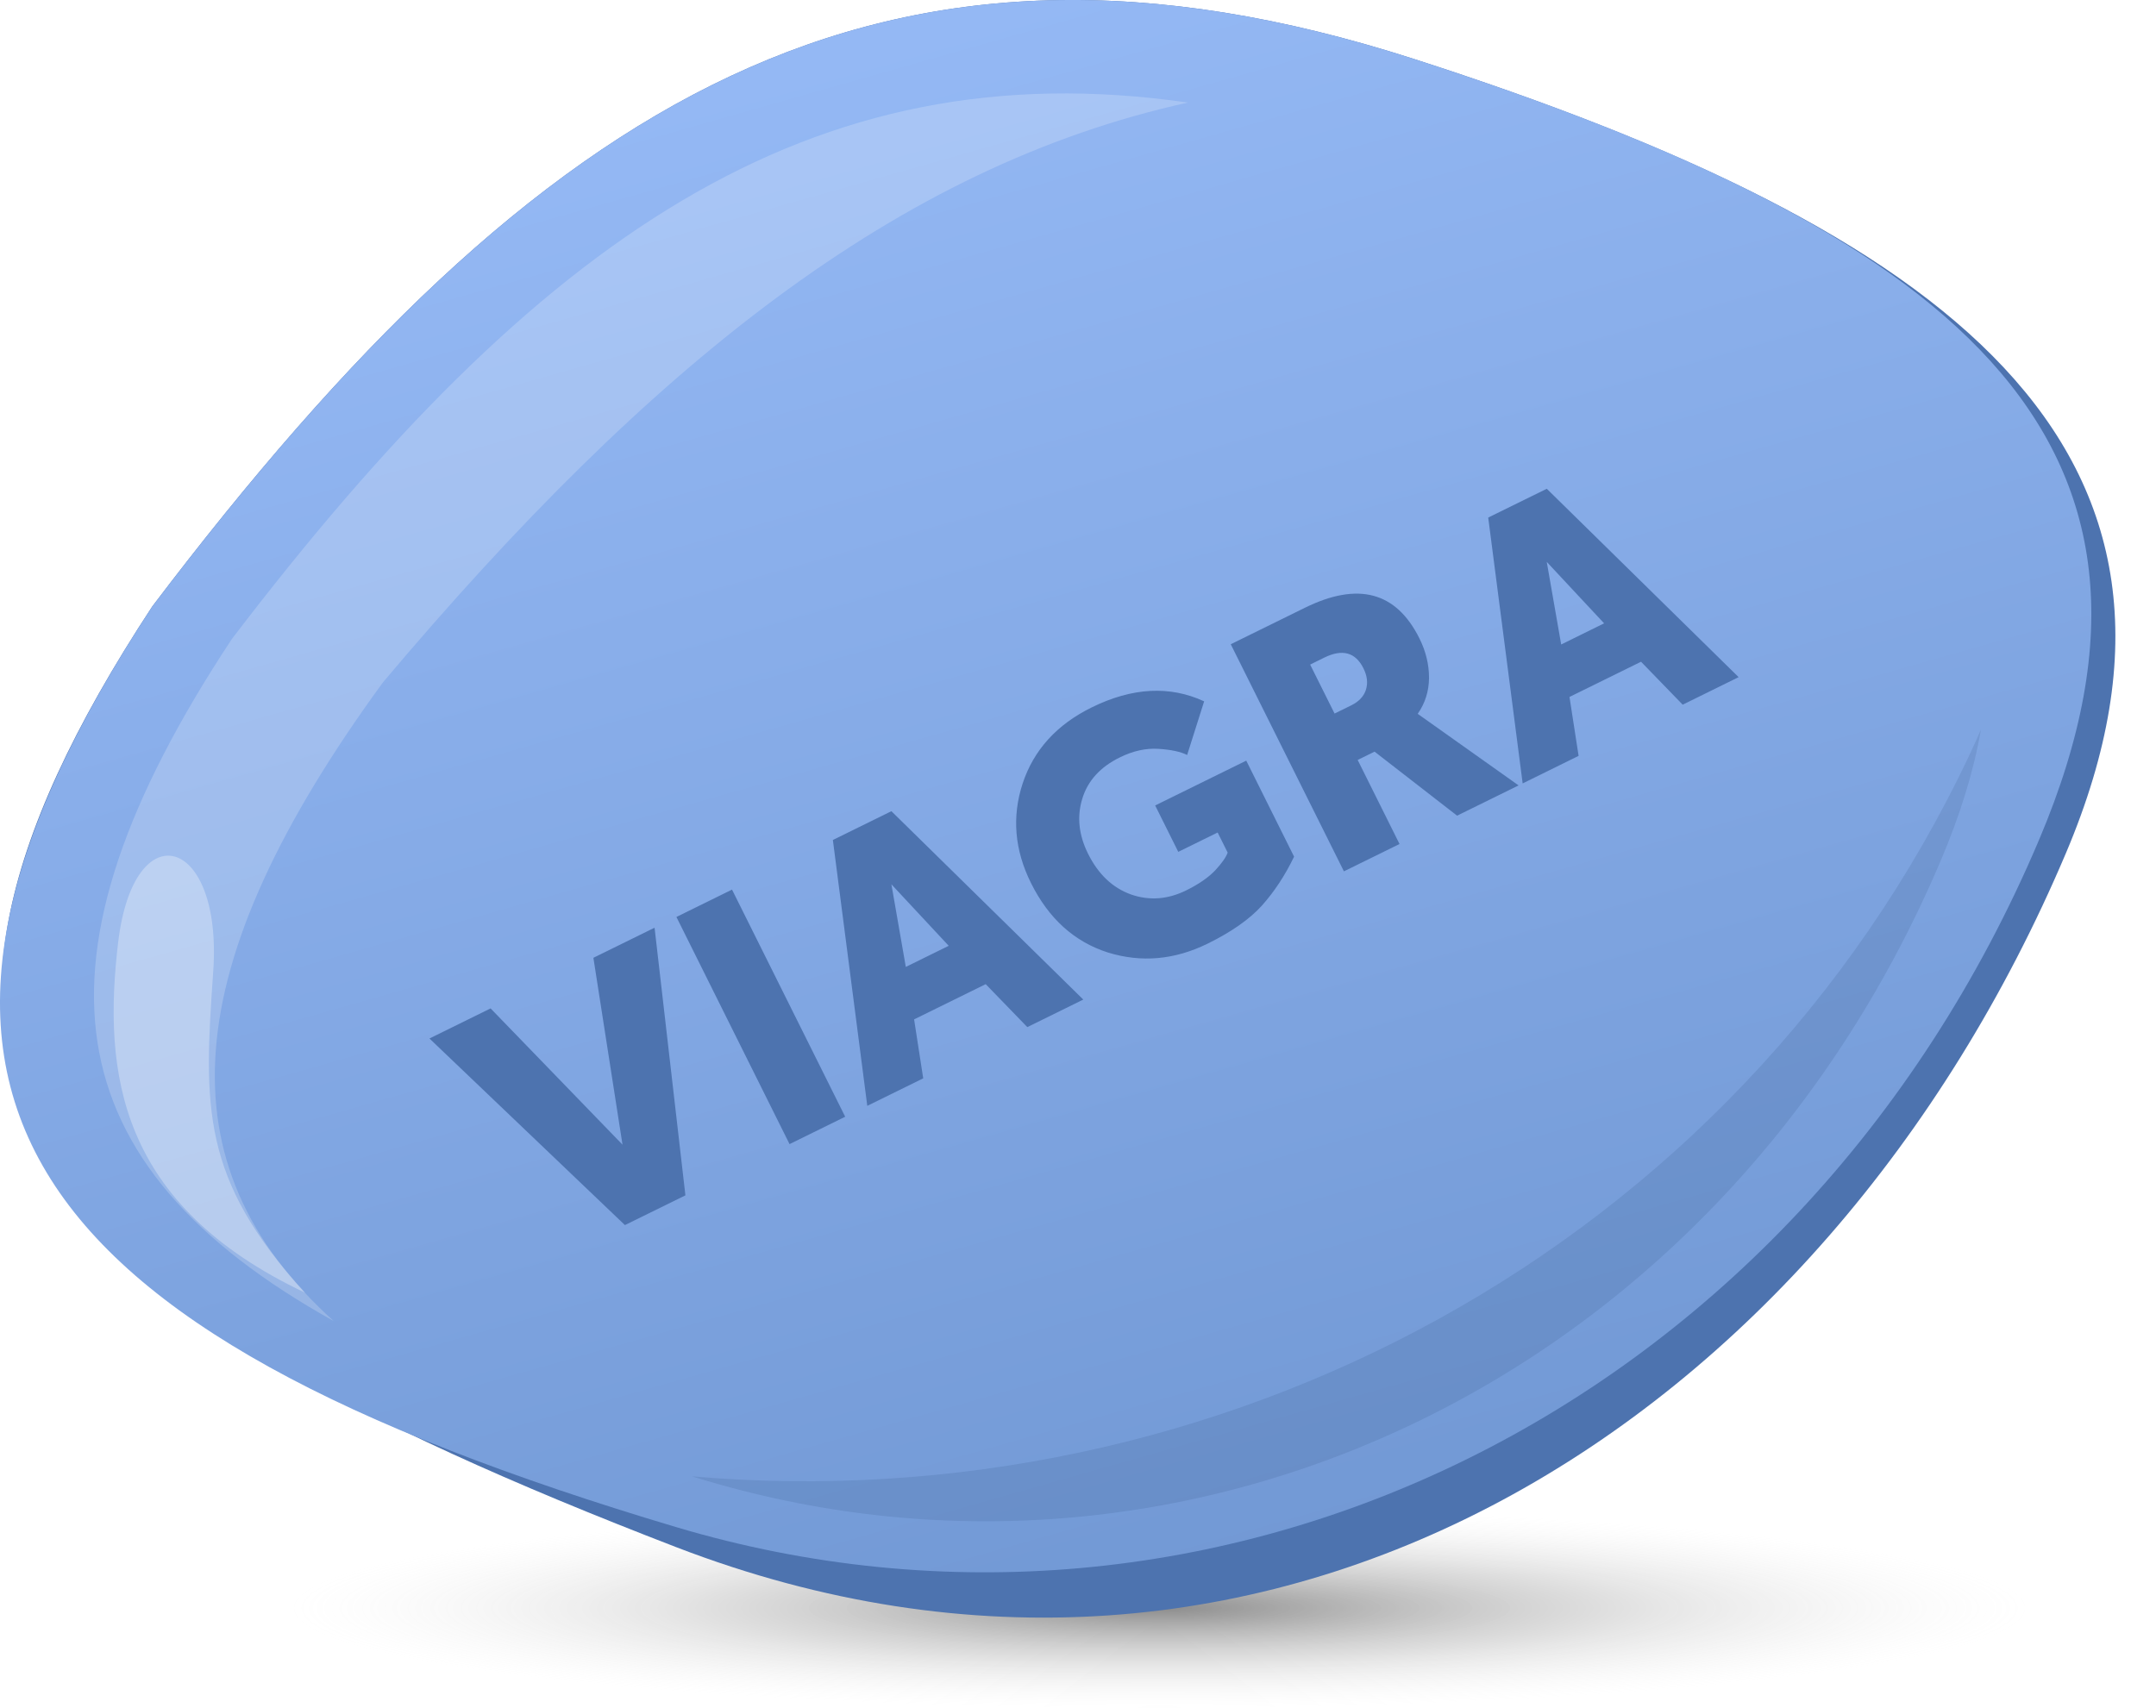 <svg width="53" height="42" viewBox="0 0 53 42" fill="none" xmlns="http://www.w3.org/2000/svg">
<ellipse cx="28.503" cy="39.539" rx="21.291" ry="2.461" fill="url(#paint0_radial_10_900)" fill-opacity="0.45"/>
<path d="M34.775 1.455C21.736 -2.747 13.318 2.276 3.745 14.909C-4.012 26.721 0.449 31.81 16.619 38.041C31.144 43.638 44.804 35.088 50.785 20.979C55.027 10.971 47.814 5.658 34.775 1.455Z" fill="#4D73AF"/>
<path d="M34.775 1.455C21.736 -2.747 13.319 2.276 3.746 14.909C-4.012 26.721 0.28 32.676 16.62 37.549C29.824 41.487 44.144 34.76 50.125 20.651C54.367 10.643 47.814 5.658 34.775 1.455Z" fill="url(#paint1_linear_10_900)"/>
<path opacity="0.2" fill-rule="evenodd" clip-rule="evenodd" d="M29.203 2.522C22.078 4.09 15.995 8.97 9.418 16.773C4.343 23.722 3.937 28.63 8.202 32.482C1.294 28.635 0.461 23.639 5.702 15.709C13.192 5.888 19.9 1.179 29.203 2.522Z" fill="white"/>
<path opacity="0.1" fill-rule="evenodd" clip-rule="evenodd" d="M17.005 36.301C29.866 37.417 42.658 30.773 48.426 18.538C48.522 18.335 48.612 18.134 48.698 17.936C48.52 18.955 48.187 20.042 47.691 21.203C42.276 33.897 29.312 39.948 17.357 36.406C17.239 36.371 17.122 36.336 17.005 36.301Z" fill="#011E4E"/>
<g filter="url(#filter0_di_10_900)">
<path d="M16.849 28.732L15.362 29.463L10.557 24.875L12.06 24.135L15.303 27.486L14.587 22.891L16.091 22.151L16.849 28.732ZM17.995 21.214L20.777 26.799L19.409 27.472L16.628 21.887L17.995 21.214ZM24.231 23.539L22.471 24.405L22.695 25.855L21.32 26.531L20.474 19.994L21.913 19.286L26.63 23.918L25.254 24.595L24.231 23.539ZM23.322 22.596L21.913 21.084L22.267 23.115L23.322 22.596ZM30.636 18.043L31.812 20.404C31.59 20.865 31.325 21.267 31.018 21.61C30.714 21.945 30.271 22.255 29.69 22.541C28.875 22.943 28.054 23.015 27.23 22.759C26.408 22.495 25.779 21.926 25.345 21.054C24.94 20.24 24.871 19.423 25.14 18.602C25.413 17.779 25.979 17.156 26.837 16.734C27.834 16.243 28.756 16.194 29.601 16.585L29.183 17.904C29.023 17.823 28.789 17.773 28.48 17.753C28.171 17.733 27.854 17.803 27.529 17.963C27.044 18.201 26.736 18.542 26.604 18.984C26.47 19.421 26.518 19.871 26.748 20.334C27 20.839 27.352 21.172 27.804 21.334C28.254 21.49 28.705 21.457 29.158 21.234C29.462 21.084 29.7 20.921 29.87 20.744C30.039 20.562 30.141 20.415 30.179 20.304L29.933 19.81L28.965 20.286L28.397 19.145L30.636 18.043ZM34.892 15.035C35.051 15.354 35.13 15.679 35.129 16.011C35.126 16.337 35.033 16.631 34.851 16.892L37.331 18.652L35.819 19.396L33.791 17.822L33.375 18.026L34.404 20.093L33.037 20.765L30.255 15.181L32.078 14.284C33.385 13.641 34.322 13.891 34.892 15.035ZM32.551 15.511L32.207 15.681L32.807 16.885L33.215 16.685C33.401 16.593 33.521 16.468 33.575 16.309C33.631 16.142 33.612 15.963 33.516 15.771C33.32 15.378 32.998 15.291 32.551 15.511ZM40.341 15.611L38.582 16.477L38.806 17.926L37.431 18.603L36.584 12.066L38.024 11.358L42.74 15.99L41.365 16.667L40.341 15.611ZM39.433 14.667L38.023 13.156L38.378 15.187L39.433 14.667Z" fill="#4D73AF"/>
</g>
<path opacity="0.3" d="M7.497 31.785C2.922 29.616 2.521 26.397 2.905 23.168C3.289 19.938 5.473 20.552 5.242 23.878C5.01 27.203 4.929 28.976 7.497 31.785Z" fill="white"/>
<defs>
<filter id="filter0_di_10_900" x="10.175" y="10.302" width="32.947" height="20.921" filterUnits="userSpaceOnUse" color-interpolation-filters="sRGB">
<feFlood flood-opacity="0" result="BackgroundImageFix"/>
<feColorMatrix in="SourceAlpha" type="matrix" values="0 0 0 0 0 0 0 0 0 0 0 0 0 0 0 0 0 0 127 0" result="hardAlpha"/>
<feOffset dy="0.33"/>
<feGaussianBlur stdDeviation="0.165"/>
<feComposite in2="hardAlpha" operator="out"/>
<feColorMatrix type="matrix" values="0 0 0 0 1 0 0 0 0 1 0 0 0 0 1 0 0 0 0.27 0"/>
<feBlend mode="normal" in2="BackgroundImageFix" result="effect1_dropShadow_10_900"/>
<feBlend mode="normal" in="SourceGraphic" in2="effect1_dropShadow_10_900" result="shape"/>
<feColorMatrix in="SourceAlpha" type="matrix" values="0 0 0 0 0 0 0 0 0 0 0 0 0 0 0 0 0 0 127 0" result="hardAlpha"/>
<feOffset dy="0.33"/>
<feGaussianBlur stdDeviation="0.33"/>
<feComposite in2="hardAlpha" operator="arithmetic" k2="-1" k3="1"/>
<feColorMatrix type="matrix" values="0 0 0 0 0 0 0 0 0 0 0 0 0 0 0 0 0 0 0.25 0"/>
<feBlend mode="normal" in2="shape" result="effect2_innerShadow_10_900"/>
</filter>
<radialGradient id="paint0_radial_10_900" cx="0" cy="0" r="1" gradientUnits="userSpaceOnUse" gradientTransform="translate(28.503 39.539) rotate(90) scale(2.461 21.291)">
<stop/>
<stop offset="1" stop-color="#D9D9D9" stop-opacity="0"/>
</radialGradient>
<linearGradient id="paint1_linear_10_900" x1="20.746" y1="0.143" x2="31.846" y2="39.225" gradientUnits="userSpaceOnUse">
<stop stop-color="#95B9F5"/>
<stop offset="1" stop-color="#7198D4"/>
</linearGradient>
</defs>
</svg>

